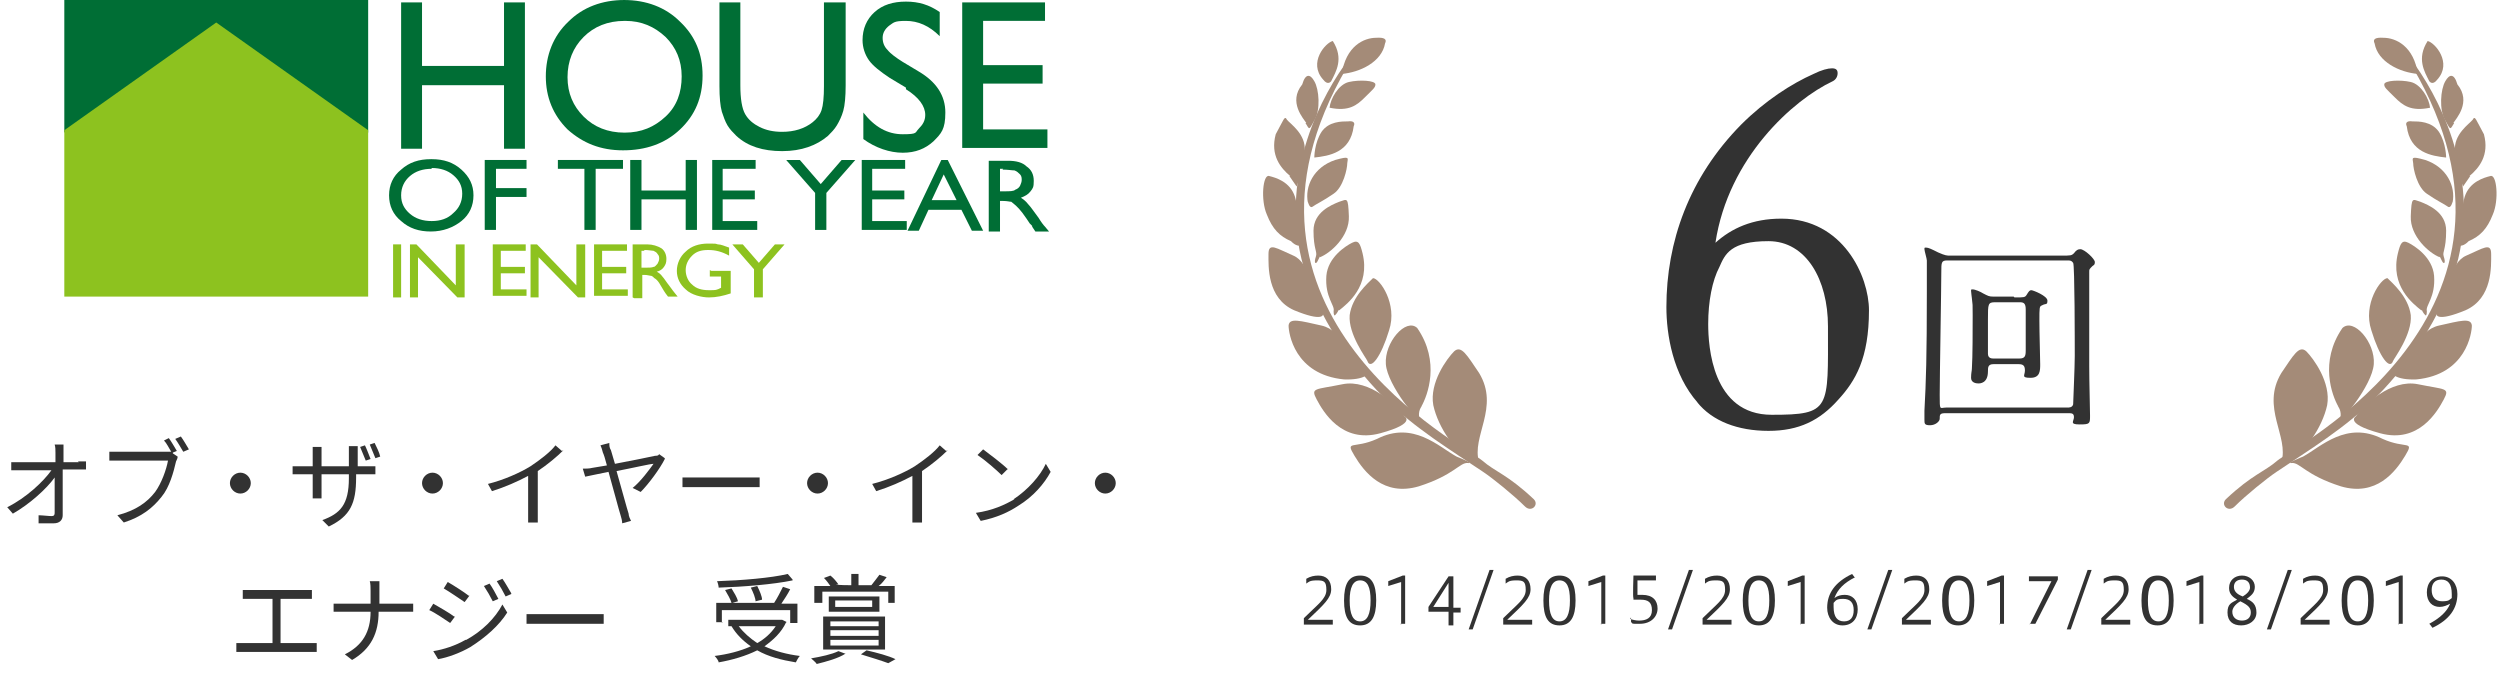 <?xml version="1.0" encoding="UTF-8"?>
<svg xmlns="http://www.w3.org/2000/svg" version="1.1" viewBox="0 0 311 85">
  <defs>
    <style>
      .cls-1 {
        fill: #a48b78;
      }

      .cls-2 {
        fill: #006e35;
      }

      .cls-3 {
        fill: #8dc21f;
      }

      .cls-4 {
        fill: #323232;
      }
    </style>
  </defs>
  <!-- Generator: Adobe Illustrator 28.7.1, SVG Export Plug-In . SVG Version: 1.2.0 Build 142)  -->
  <g>
    <g id="_レイヤー_1" data-name="レイヤー_1">
      <g>
        <polygon class="cls-2" points="45.8 0 8 0 8 16.5 26.9 3.1 45.8 16.5 45.8 0"/>
        <polygon class="cls-3" points="45.8 36.9 8 36.9 8 16.2 26.9 2.8 45.8 16.2 45.8 36.9"/>
        <g>
          <path class="cls-2" d="M62.7.3h2.6v18.2h-2.6v-7.9h-10.2v7.9h-2.6V.3h2.6v7.9h10.2V.3Z"/>
          <path class="cls-2" d="M77.6,0c2.8,0,5.2.9,7,2.7,1.9,1.8,2.8,4,2.8,6.7s-.9,4.9-2.8,6.7c-1.9,1.8-4.3,2.6-7.1,2.6s-5-.9-6.9-2.6c-1.8-1.8-2.7-4-2.7-6.6s.9-5,2.8-6.8c1.8-1.8,4.2-2.7,7-2.7ZM77.7,2.6c-2.1,0-3.8.7-5.1,2-1.3,1.3-2,3-2,5s.7,3.6,2,4.9c1.3,1.3,3,2,5.1,2s3.7-.7,5.1-2c1.4-1.3,2-3,2-5s-.7-3.6-2-4.9c-1.4-1.3-3-2-5-2Z"/>
          <path class="cls-2" d="M102.6.3h2.6v10.3c0,1.4-.1,2.5-.3,3.2-.2.7-.5,1.3-.8,1.8-.3.5-.7.9-1.1,1.3-1.4,1.2-3.3,1.9-5.7,1.9s-4.3-.6-5.7-1.9c-.4-.4-.8-.8-1.1-1.3-.3-.5-.5-1.1-.7-1.7-.2-.7-.3-1.8-.3-3.2V.3h2.6v10.3c0,1.7.2,2.9.6,3.6.4.7,1,1.2,1.8,1.6.8.4,1.7.6,2.8.6,1.5,0,2.8-.4,3.8-1.2.5-.4.9-.9,1.1-1.5.2-.6.3-1.6.3-3V.3Z"/>
          <path class="cls-2" d="M112.7,10.9l-2-1.2c-1.2-.8-2.1-1.5-2.6-2.2-.5-.7-.8-1.6-.8-2.5,0-1.4.5-2.6,1.5-3.5,1-.9,2.3-1.3,3.9-1.3s2.9.4,4.2,1.3v3c-1.3-1.3-2.7-1.9-4.2-1.9s-1.5.2-2.1.6c-.5.4-.8.9-.8,1.5s.2,1.1.6,1.5c.4.5,1.1,1,1.9,1.5l2,1.2c2.2,1.3,3.3,3,3.3,5.1s-.5,2.6-1.5,3.6c-1,.9-2.2,1.4-3.8,1.4s-3.4-.6-4.9-1.7v-3.3c1.4,1.8,3,2.7,4.9,2.7s1.5-.2,2-.7c.5-.5.8-1,.8-1.7,0-1.1-.8-2.2-2.4-3.2Z"/>
          <path class="cls-2" d="M119.7.3h10.3v2.3h-7.7v5.5h7.4v2.3h-7.4v5.7h8v2.3h-10.6V.3Z"/>
        </g>
        <g>
          <path class="cls-3" d="M48.9,30.4h1v6.6h-1v-6.6Z"/>
          <path class="cls-3" d="M56.8,30.4h1v6.6h-.9l-4.9-5v5h-1v-6.6h.8l4.9,5.1v-5.1Z"/>
          <path class="cls-3" d="M61.3,30.4h4.1v.8h-3.1v2h3v.8h-3v2h3.2v.8h-4.2v-6.5Z"/>
          <path class="cls-3" d="M71.8,30.4h1v6.6h-.9l-4.9-5v5h-1v-6.6h.8l4.9,5.1v-5.1Z"/>
          <path class="cls-3" d="M73.9,30.4h4.1v.8h-3.1v2h3v.8h-3v2h3.2v.8h-4.2v-6.5Z"/>
          <path class="cls-3" d="M78.7,37v-6.6h1.8c.7,0,1.3.2,1.8.5.4.3.6.8.6,1.3s-.1.7-.3,1c-.2.3-.5.5-.9.6.2.1.5.3.7.6.2.2.5.7.9,1.2.3.4.5.7.6.8l.4.5h-1.2l-.3-.4s0,0,0,0l-.2-.3-.3-.5-.3-.5c-.2-.3-.4-.5-.6-.6-.2-.2-.3-.3-.5-.3-.1,0-.4-.1-.7-.1h-.3v2.9h-1ZM80.1,31.2h-.3v2.1h.4c.5,0,.9,0,1.1-.1.2,0,.3-.2.5-.4.1-.2.2-.4.2-.6s0-.4-.2-.6c-.1-.2-.3-.3-.5-.4-.2,0-.6-.1-1.1-.1Z"/>
          <path class="cls-3" d="M88.5,33.7h2.4v2.8c-.9.3-1.8.5-2.7.5s-2.2-.3-2.9-1c-.7-.6-1.1-1.4-1.1-2.3s.4-1.8,1.1-2.4c.7-.7,1.7-1,2.8-1s.8,0,1.2.1c.4,0,.8.2,1.4.4v1c-.9-.5-1.7-.7-2.6-.7s-1.5.2-2,.7c-.5.5-.8,1.1-.8,1.8s.3,1.4.8,1.8c.5.5,1.2.7,2.1.7s.9,0,1.5-.3h0v-1.4h-1.4v-.8Z"/>
          <path class="cls-3" d="M96.3,30.4h1.3l-2.7,3.1v3.5h-1.1v-3.5l-2.7-3.1h1.3l2,2.3,2-2.3Z"/>
        </g>
        <g>
          <path class="cls-2" d="M53.7,19.8c1.5,0,2.7.4,3.7,1.3,1,.9,1.5,1.9,1.5,3.2s-.5,2.4-1.5,3.2c-1,.8-2.3,1.3-3.8,1.3s-2.7-.4-3.7-1.3c-1-.8-1.5-1.9-1.5-3.2s.5-2.4,1.5-3.2c1-.9,2.2-1.3,3.7-1.3ZM53.7,21c-1.1,0-2,.3-2.7.9-.7.6-1.1,1.4-1.1,2.4s.4,1.7,1.1,2.3c.7.6,1.6.9,2.7.9s2-.3,2.7-1c.7-.6,1.1-1.4,1.1-2.4s-.4-1.7-1.1-2.3c-.7-.6-1.6-.9-2.7-.9Z"/>
          <path class="cls-2" d="M60.3,19.9h5.2v1.1h-3.8v2.4h3.8v1.1h-3.8v4.1h-1.4v-8.7Z"/>
          <path class="cls-2" d="M69.4,19.9h8.1v1.1h-3.4v7.6h-1.4v-7.6h-3.3v-1.1Z"/>
          <path class="cls-2" d="M85.3,19.9h1.4v8.7h-1.4v-3.8h-5.5v3.8h-1.4v-8.7h1.4v3.8h5.5v-3.8Z"/>
          <path class="cls-2" d="M88.5,19.9h5.5v1.1h-4.1v2.7h4v1.1h-4v2.7h4.3v1.1h-5.6v-8.7Z"/>
          <path class="cls-2" d="M104.7,19.9h1.7l-3.6,4.1v4.6h-1.4v-4.6l-3.6-4.1h1.7l2.6,3,2.6-3Z"/>
          <path class="cls-2" d="M107.1,19.9h5.5v1.1h-4.1v2.7h4v1.1h-4v2.7h4.3v1.1h-5.6v-8.7Z"/>
          <path class="cls-2" d="M116.9,19.9h1l4.4,8.8h-1.4l-1.3-2.6h-4.1l-1.2,2.6h-1.4l4.2-8.8ZM119,24.9l-1.6-3.2-1.5,3.2h3.1Z"/>
          <path class="cls-2" d="M123,28.7v-8.7h2.4c1,0,1.8.2,2.3.7.6.4.9,1,.9,1.8s-.1.9-.4,1.3c-.3.4-.7.6-1.2.8.3.2.6.4.9.8.3.3.7.9,1.3,1.7.3.5.6.9.8,1.1l.5.6h-1.7l-.4-.6s0,0,0-.1l-.3-.3-.4-.6-.5-.7c-.3-.4-.5-.6-.8-.9-.2-.2-.5-.4-.6-.5-.2,0-.5-.1-1-.1h-.4v3.8h-1.4ZM124.8,21h-.4v2.8h.5c.7,0,1.2,0,1.4-.2.3-.1.5-.3.6-.5.1-.2.2-.5.2-.7s0-.5-.2-.7c-.2-.2-.4-.4-.7-.5-.3,0-.8-.1-1.5-.1Z"/>
        </g>
      </g>
      <g>
        <path class="cls-4" d="M9.7,57.4c.3,0,.8,0,1,0v1c-.3,0-.7,0-1,0h-1.9c0,1.8,0,4.2,0,5.7,0,.6-.4,1-1.1,1s-1.3,0-1.9,0v-1c.5,0,1.2.1,1.6.1s.4-.2.4-.5c0-1,0-2.7,0-4.3-1,1.4-3.1,3.3-5.2,4.5l-.7-.8c2.4-1.2,4.5-3.2,5.5-4.6h-3.9c-.4,0-.7,0-1.1,0v-1c.3,0,.7,0,1.1,0h4.4c0-.5,0-.9,0-1.2,0-.3,0-.7-.1-1h1.1c0,.3,0,.7,0,1v1.2h1.9Z"/>
        <path class="cls-4" d="M21.5,56.4l.6.4c0,.2-.1.4-.2.6-.3,1.3-.8,3.2-1.8,4.4-1.1,1.4-2.5,2.5-4.7,3.2l-.8-.9c2.3-.6,3.7-1.6,4.7-2.9.8-1.1,1.4-2.8,1.6-3.9h-6.1c-.5,0-.9,0-1.2,0v-1.1c.3,0,.8,0,1.2,0h6c.2,0,.3,0,.5,0-.3-.5-.6-1.1-.9-1.4l.6-.3c.3.4.7,1.1,1,1.6l-.5.2ZM22.5,54.3c.3.4.7,1.1,1,1.6l-.7.3c-.3-.5-.7-1.2-1-1.6l.7-.3Z"/>
        <path class="cls-4" d="M29.9,58.8c.7,0,1.3.6,1.3,1.3s-.6,1.3-1.3,1.3-1.3-.6-1.3-1.3.6-1.3,1.3-1.3Z"/>
        <path class="cls-4" d="M45.6,58c.5,0,.9,0,1.1,0v1c-.1,0-.6,0-1.1,0h-1.3v.4c0,3.2-.7,4.8-3.4,6.1l-.8-.8c2.2-.8,3.3-1.9,3.3-5.2v-.5h-3.4v1.9c0,.4,0,1,0,1.1h-1.1c0-.1,0-.6,0-1.1v-1.9h-1.3c-.5,0-1.1,0-1.2,0v-1c.1,0,.7,0,1.2,0h1.3v-1.5c0-.4,0-.8,0-.9h1.1c0,.1,0,.5,0,.9v1.5h3.4v-1.5c0-.5,0-.9,0-1h1.1c0,.1,0,.5,0,1v1.5h1.3ZM45.5,57.3c-.2-.5-.5-1.2-.7-1.7l.6-.2c.2.4.5,1.2.7,1.7l-.6.2ZM46.6,55.1c.2.4.6,1.2.7,1.7l-.6.2c-.2-.5-.5-1.2-.7-1.7l.6-.2Z"/>
        <path class="cls-4" d="M53.8,58.8c.7,0,1.3.6,1.3,1.3s-.6,1.3-1.3,1.3-1.3-.6-1.3-1.3.6-1.3,1.3-1.3Z"/>
        <path class="cls-4" d="M70.1,56c-.8.8-2,1.8-3.2,2.6v5.1c0,.5,0,1,0,1.3h-1.2c0-.2,0-.8,0-1.3v-4.5c-1.3.7-2.9,1.4-4.5,1.9l-.5-.9c2-.5,4-1.4,5.3-2.2,1.2-.8,2.5-1.8,3.1-2.6l.8.7Z"/>
        <path class="cls-4" d="M82.7,57.1c-.6,1.2-2,3.1-3,4.1l-1-.5c1-.8,2.1-2.3,2.6-3-.4,0-2.5.5-4.6.9.6,2.1,1.3,4.7,1.5,5.3,0,.3.2.7.3.9l-1.1.3c0-.3-.1-.7-.2-1-.2-.6-.9-3.3-1.5-5.4-1.4.3-2.5.5-2.9.6l-.3-1c.4,0,.8,0,1.2-.1l1.8-.3c-.2-.8-.4-1.4-.5-1.6-.1-.4-.2-.7-.3-.9l1.1-.3c0,.3,0,.6.2.9l.5,1.7c2.1-.4,4.6-.9,5-1,.2,0,.4,0,.5-.2l.7.5Z"/>
        <path class="cls-4" d="M84.9,59.4c.4,0,1,0,1.7,0h6.6c.6,0,1,0,1.3,0v1.2c-.2,0-.7,0-1.3,0h-6.6c-.7,0-1.3,0-1.7,0v-1.2Z"/>
        <path class="cls-4" d="M101.7,58.8c.7,0,1.3.6,1.3,1.3s-.6,1.3-1.3,1.3-1.3-.6-1.3-1.3.6-1.3,1.3-1.3Z"/>
        <path class="cls-4" d="M117.9,56c-.8.8-2,1.8-3.2,2.6v5.1c0,.5,0,1,0,1.3h-1.2c0-.2,0-.8,0-1.3v-4.5c-1.3.7-2.9,1.4-4.5,1.9l-.5-.9c2-.5,4-1.4,5.3-2.2,1.2-.8,2.5-1.8,3.1-2.6l.8.7Z"/>
        <path class="cls-4" d="M126.1,62.1c1.8-1.2,3.3-2.9,4-4.4l.6,1c-.8,1.5-2.2,3.1-4,4.2-1.2.8-2.7,1.5-4.7,1.9l-.6-1c2.1-.3,3.6-1,4.8-1.7ZM125.4,58.3l-.8.8c-.6-.6-2.1-1.9-3-2.5l.7-.7c.8.6,2.4,1.8,3.1,2.5Z"/>
        <path class="cls-4" d="M137.5,58.8c.7,0,1.3.6,1.3,1.3s-.6,1.3-1.3,1.3-1.3-.6-1.3-1.3.6-1.3,1.3-1.3Z"/>
        <path class="cls-4" d="M38.4,80c.4,0,.7,0,1,0v1.1c-.3,0-.8,0-1,0h-7.9c-.3,0-.7,0-1.1,0v-1.1c.4,0,.7,0,1.1,0h3.4v-5.5h-2.7c-.2,0-.7,0-1,0v-1.1c.3,0,.8,0,1,0h6.6c.4,0,.7,0,1,0v1.1c-.3,0-.7,0-1,0h-2.9v5.5h3.5Z"/>
        <path class="cls-4" d="M50.4,75.1c.4,0,.8,0,1,0v1c-.2,0-.7,0-1.1,0h-3.2c0,2.6-.9,4.6-3.3,6l-.9-.7c2.2-1.1,3.2-2.8,3.2-5.3h-3.5c-.5,0-.9,0-1.1,0v-1c.2,0,.7,0,1.1,0h3.5v-1.6c0-.4,0-.9-.1-1.2h1.2c0,.2,0,.8,0,1.2v1.6h3.2Z"/>
        <path class="cls-4" d="M56.6,76.7l-.6.8c-.6-.4-1.9-1.3-2.6-1.6l.5-.8c.7.4,2.1,1.2,2.6,1.6ZM58,79.6c2-1.1,3.6-2.7,4.5-4.4l.6,1c-1,1.6-2.7,3.1-4.6,4.3-1.2.7-2.8,1.3-4,1.5l-.6-1c1.3-.2,2.8-.7,4-1.4ZM58.4,74.1l-.6.8c-.6-.4-1.9-1.3-2.6-1.7l.5-.8c.7.4,2.1,1.3,2.6,1.7ZM62,74.5l-.7.3c-.3-.6-.7-1.3-1.1-1.9l.7-.3c.3.4.8,1.3,1.1,1.9ZM63.6,73.9l-.7.3c-.3-.6-.7-1.3-1.1-1.9l.7-.3c.3.4.8,1.3,1.1,1.8Z"/>
        <path class="cls-4" d="M65.5,76.4c.4,0,1,0,1.7,0h6.6c.6,0,1,0,1.3,0v1.2c-.2,0-.7,0-1.3,0h-6.6c-.7,0-1.3,0-1.7,0v-1.2Z"/>
        <path class="cls-4" d="M97.8,77.4c-.6,1.3-1.6,2.2-2.7,3,1.3.6,2.8,1,4.4,1.2-.2.2-.4.6-.5.8-1.8-.3-3.4-.7-4.8-1.5-1.4.7-3.1,1.2-4.8,1.5,0-.2-.3-.6-.5-.8,1.6-.2,3.2-.6,4.5-1.2-1-.7-1.8-1.5-2.4-2.5h.1s-.5,0-.5,0v-.8h6.7s.6.3.6.3ZM89.9,77.4h-.8v-2.4h1.9c-.1-.4-.5-1.1-.8-1.6l.8-.2c.3.5.7,1.1.8,1.6l-.7.2h5.2c.4-.6.8-1.4,1.1-2l.9.3c-.3.6-.7,1.2-1.1,1.8h2v2.4h-.9v-1.6h-8.5v1.6ZM98.6,72.2c-2.4.5-6.1.8-9.2.9,0-.2-.1-.6-.2-.8,3.1-.1,6.7-.4,8.8-.9l.6.7ZM91.9,77.9c.6.8,1.4,1.5,2.3,2.1.9-.5,1.7-1.2,2.3-2.1h-4.6ZM94,74.9c0-.5-.3-1.2-.6-1.8l.8-.2c.3.6.6,1.3.6,1.7l-.8.2Z"/>
        <path class="cls-4" d="M105.2,81.3c-.9.6-2.4,1-3.6,1.3-.1-.2-.5-.5-.7-.7,1.2-.2,2.6-.5,3.4-.9l.8.3ZM102.1,75h-.8v-2.1h2c-.2-.3-.5-.7-.8-1l.8-.3c.4.3.8.8,1,1.1h-.3c0,.1,1.9.1,1.9.1v-1.4h.9v1.4h1.8-.2c.3-.4.8-1,1-1.3l.9.3c-.3.4-.6.8-1,1.1h2v2.1h-.8v-1.4h-8.2v1.4ZM102.4,76.7h7.7v4.1h-7.7v-4.1ZM109.4,74.2v1.9h-6.3v-1.9h6.3ZM103.3,77.9h6v-.6h-6v.6ZM103.3,79.1h6v-.7h-6v.7ZM103.3,80.3h6v-.7h-6v.7ZM108.5,74.7h-4.6v.8h4.6v-.8ZM107.8,80.9c1.3.3,2.8.7,3.6,1.1l-.9.5c-.8-.3-2.1-.7-3.4-1.1l.7-.5Z"/>
      </g>
      <g>
        <g>
          <path class="cls-1" d="M181.2,56.8c-2.2-1.2-5.4-4.5-9.9-2.2-2.9,1.3-4,.1-2.8,2.1,1.2,2,3.6,5.1,8,3.8,4.4-1.4,5.1-3,6.1-2.9.9.1-1.4-.8-1.4-.8Z"/>
          <path class="cls-1" d="M174.7,51.7c-.9-1.2-4.3-4.6-7.7-3.9-3.4.7-4,.4-3.2,1.9.8,1.5,3.1,5.5,7.9,4.2,4.8-1.3,2.9-2.2,2.9-2.2Z"/>
          <path class="cls-1" d="M169.9,45.9c-1.9-1.1-2.8-4.8-5.5-5.4-2.7-.6-4-1-4.1,0,0,.9.7,6.1,6.9,6.7,2.4.1,3.6-.7,2.6-1.3Z"/>
          <path class="cls-1" d="M184,57.5c-1-3.2,2.6-6.8,0-11.1-1.5-2.2-2.2-3.5-3.1-2.7-.9.9-3.1,3.9-2.6,6.7.6,2.8,2.9,6.1,4.8,6.8,1.9.6.9.2.9.2Z"/>
          <path class="cls-1" d="M176.8,50.6c.8-1.4,2.4-5.6-.5-9.8-1.4-1.3-4.1,1.8-3.9,4.5.2,2.7,4.3,7.5,4.2,6.9-.3-1.1.3-1.7.3-1.7Z"/>
          <path class="cls-1" d="M170.1,44.9c-.1-.3-2.4-3.3-2.2-5.7.3-2.3,2.3-4,2.9-4.6.8,0,3.1,3.2,2,6.5-1,3.3-2.3,5-2.7,3.8Z"/>
          <path class="cls-1" d="M164.4,38.4c-1.2-1.9-1.4-5.7-3.5-6.6-2.1-.9-3.1-1.7-3.1-.2,0,1.5-.2,5.5,3.2,7,3.4,1.4,4,.8,3.4-.1Z"/>
          <path class="cls-1" d="M166.6,38.6c1-.8,3.9-3,2.9-7.1-.3-1.2-.5-1.7-1.3-1.3-.8.4-3,1.8-3.2,4.1-.2,2.7,1.1,3.7.9,4.4,0,.5.1.6.2.5.3-.3.4-.6.4-.6Z"/>
          <path class="cls-1" d="M164.2,32c1.3-.5,3.7-2.6,3.6-5.1-.1-2.5-.2-2.1-1.2-1.8-1,.4-3.2,1.3-3.2,3.6s.5,2.6.3,3.2c-.3.9,0,1,.2.6s.3-.6.3-.6Z"/>
          <path class="cls-1" d="M160.6,30c-1.4-.6-2.3-1.5-3-3.3-.8-1.8-.5-5.1.3-4.8.8.2,2.6.7,3.2,2.6.6,2,.3,5,.6,5.5.2.5.8.2.2.5-.6.3-1.3-.5-1.3-.5Z"/>
          <path class="cls-1" d="M162.7,25.2c-.4-2,.7-4.4,3.4-5.3,1.8-.5,1.6-.3,1.5.4,0,.7-.5,3-1.7,3.8-1.3.9-2.2,1.3-2.6,1.6-.4.3-.6-.6-.6-.6Z"/>
          <path class="cls-1" d="M160.5,21.9c-1.2-1-2.5-2.6-1.8-5.2,1-1.8,1.1-2.4,1.4-1.8.4.5,2.4,1.8,2.2,3.9-.1,2.1-1,4.4-1,4.4l-.9-1.3Z"/>
          <path class="cls-1" d="M163.5,19.6c1.8-.2,4.5-.6,4.9-3.9.2-.4,0-.7-.7-.6-.8,0-2.4,0-3.3,1.3-.9,1.4-.9,3.2-.9,3.2Z"/>
          <path class="cls-1" d="M162.5,15.3c-.3-.5-2.3-2.6-.5-4.8.4-1.4,1-1.3,1.5-.4.6,1,.8,3.6,0,4.9-.7,1.3-.6,1.1-1.1.3Z"/>
          <path class="cls-1" d="M165.4,13.4c2.4.5,3.4-.3,4.4-1.3,1-1,1.3-1.2,1.3-1.6,0-.5-2-.6-3.3-.3-1.3.3-2.3,2.1-2.4,3.2Z"/>
          <path class="cls-1" d="M166.9,9.2c2.3-.2,5-1.5,5.4-3.8q.4-.8-1.1-.7c-1.5,0-3.8,1-4.3,4.6Z"/>
          <path class="cls-1" d="M165.6,10.1c.6-1.2,1.6-2.8.2-5-.9.2-3.1,2.7-1.2,4.8.6.8,1,.2,1,.2Z"/>
          <path class="cls-1" d="M167.9,7.2c-3.5,4.6-8.6,14.2-6,25,1.4,5.8,5.3,12.3,10.3,17.3,3.8,3.8,8.3,6.5,12.3,9.2,1.2.8,3.8,2.9,5.2,4.3.8.8,1.8-.2,1.1-.9-3.3-3.1-4.8-3.4-6.4-4.8-2-1.7-34.8-18.3-16.8-49,2.9-1.9.3-1.2.3-1.2Z"/>
        </g>
        <g>
          <path class="cls-1" d="M286.5,56.8c2.2-1.2,5.4-4.5,9.9-2.2,2.9,1.3,4,.1,2.8,2.1-1.2,2-3.6,5.1-8,3.8-4.4-1.4-5.1-3-6.1-2.9-.9.1,1.4-.8,1.4-.8Z"/>
          <path class="cls-1" d="M293.1,51.7c.9-1.2,4.3-4.6,7.7-3.9,3.4.7,4,.4,3.2,1.9-.8,1.5-3.1,5.5-7.9,4.2-4.8-1.3-2.9-2.2-2.9-2.2Z"/>
          <path class="cls-1" d="M297.9,45.9c1.9-1.1,2.8-4.8,5.5-5.4,2.7-.6,4-1,4.1,0,0,.9-.7,6.1-6.9,6.7-2.4.1-3.6-.7-2.6-1.3Z"/>
          <path class="cls-1" d="M283.8,57.5c1-3.2-2.6-6.8,0-11.1,1.5-2.2,2.2-3.5,3.1-2.7.9.9,3.1,3.9,2.6,6.7-.6,2.8-2.9,6.1-4.8,6.8-1.9.6-.9.2-.9.2Z"/>
          <path class="cls-1" d="M290.9,50.6c-.8-1.4-2.4-5.6.5-9.8,1.4-1.3,4.1,1.8,3.9,4.5-.2,2.7-4.3,7.5-4.2,6.9.3-1.1-.3-1.7-.3-1.7Z"/>
          <path class="cls-1" d="M297.7,44.9c.1-.3,2.4-3.3,2.2-5.7-.3-2.3-2.3-4-2.9-4.6-.8,0-3.1,3.2-2,6.5,1,3.3,2.3,5,2.7,3.8Z"/>
          <path class="cls-1" d="M303.3,38.4c1.2-1.9,1.4-5.7,3.5-6.6,2.1-.9,3.1-1.7,3.1-.2,0,1.5.2,5.5-3.2,7-3.4,1.4-4,.8-3.4-.1Z"/>
          <path class="cls-1" d="M301.2,38.6c-1-.8-3.9-3-2.9-7.1.3-1.2.5-1.7,1.3-1.3.8.4,3,1.8,3.2,4.1.2,2.7-1.1,3.7-.9,4.4,0,.5-.1.6-.2.5-.3-.3-.4-.6-.4-.6Z"/>
          <path class="cls-1" d="M303.5,32c-1.3-.5-3.7-2.6-3.6-5.1.1-2.5.2-2.1,1.2-1.8,1,.4,3.2,1.3,3.2,3.6,0,2.4-.5,2.6-.3,3.2.3.9,0,1-.2.6-.2-.4-.3-.6-.3-.6Z"/>
          <path class="cls-1" d="M307.1,30c1.4-.6,2.3-1.5,3-3.3.8-1.8.5-5.1-.3-4.8-.8.2-2.6.7-3.2,2.6-.6,2-.3,5-.6,5.5-.2.5-.8.2-.2.5.6.3,1.3-.5,1.3-.5Z"/>
          <path class="cls-1" d="M305.1,25.2c.4-2-.7-4.4-3.4-5.3-1.8-.5-1.6-.3-1.5.4,0,.7.5,3,1.7,3.8,1.3.9,2.2,1.3,2.6,1.6.4.3.6-.6.6-.6Z"/>
          <path class="cls-1" d="M307.2,21.9c1.2-1,2.5-2.6,1.8-5.2-1-1.8-1.1-2.4-1.4-1.8-.4.5-2.4,1.8-2.2,3.9.1,2.1,1,4.4,1,4.4l.9-1.3Z"/>
          <path class="cls-1" d="M304.3,19.6c-1.8-.2-4.5-.6-4.9-3.9-.2-.4,0-.7.7-.6.8,0,2.4,0,3.3,1.3.9,1.4.9,3.2.9,3.2Z"/>
          <path class="cls-1" d="M305.2,15.3c.3-.5,2.3-2.6.5-4.8-.4-1.4-1-1.3-1.5-.4-.6,1-.8,3.6,0,4.9.7,1.3.6,1.1,1.1.3Z"/>
          <path class="cls-1" d="M302.3,13.4c-2.4.5-3.4-.3-4.4-1.3-1-1-1.3-1.2-1.3-1.6,0-.5,2-.6,3.3-.3,1.3.3,2.3,2.1,2.4,3.2Z"/>
          <path class="cls-1" d="M300.8,9.2c-2.3-.2-5-1.5-5.4-3.8q-.4-.8,1.1-.7c1.5,0,3.8,1,4.3,4.6Z"/>
          <path class="cls-1" d="M302.2,10.1c-.6-1.2-1.6-2.8-.2-5,.9.2,3.1,2.7,1.2,4.8-.6.8-1,.2-1,.2Z"/>
          <path class="cls-1" d="M299.8,7.2c3.5,4.6,8.6,14.2,6,25-1.4,5.8-5.3,12.3-10.3,17.3-3.8,3.8-8.3,6.5-12.3,9.2-1.2.8-3.8,2.9-5.2,4.3-.8.8-1.8-.2-1.1-.9,3.3-3.1,4.8-3.4,6.4-4.8,2-1.7,34.8-18.3,16.8-49-2.9-1.9-.3-1.2-.3-1.2Z"/>
        </g>
      </g>
      <g>
        <path class="cls-4" d="M211.2,50.1c-3.1-3.5-3.9-8.5-3.9-11.9,0-8.1,2.8-16.1,9.3-22.7,3-3,6.3-5.1,9-6.3,1-.5,1.8-.7,2.3-.7s.7.2.7.6-.2.8-.6,1c-4.9,2.3-13,9.5-14.6,20.1,2-1.8,4.6-3,8.2-3,7.7,0,10.9,7.2,10.9,11.4,0,6-1.7,8.8-3.8,11.1-2.3,2.6-4.9,3.9-8.7,3.9s-7-1.2-8.9-3.6ZM227.4,40.6c0-5.8-2.7-10.6-7.4-10.6s-5.4,1.6-6.1,3.2c-.9,1.7-1.4,4.3-1.4,7.1s.5,11.3,7.9,11.3,7-.7,7-10.9Z"/>
        <path class="cls-4" d="M242,51.4c-.7,0-.7.2-.7.7,0,.3-.5.8-1.2.8s-.7-.2-.7-.7,0-1,0-1.1c.2-3.7.3-6.7.3-14.8s0-3.3,0-3.9c0-.2-.3-1.2-.3-1.4s0-.2.2-.2c.3,0,.7.2,1.5.6.9.4,1.1.4,1.5.4h13.8c1.2,0,1.3,0,1.6-.3.3-.4.5-.5.8-.5.5,0,1.8,1.2,1.8,1.6s-.2.4-.3.5c-.4.4-.4.4-.4.7,0,.2,0,9.8,0,11.8s.1,5.1.1,6.1,0,1.1-1.3,1.1-.7-.4-.7-.9-.3-.5-.7-.5h-15.2ZM257.2,50.7c.2,0,.6,0,.7-.4,0-.3.2-4.6.2-6s0-11.4-.2-11.6c-.2-.3-.4-.3-.7-.3h-15c-.7,0-.7.3-.7,1.4,0,1.9-.2,13.2-.2,15.3s0,1.6.8,1.6h15.1ZM250.6,37c1.2,0,1.3,0,1.5-.3.3-.5.4-.6.6-.6s2,.7,2,1.3-.2.3-.7.6c-.3.1-.3.3-.3,1.9s.1,4.6.1,5.4,0,1.7-1.2,1.7-.7-.3-.7-.9c0-.6-.2-.8-.8-.8h-3.1c-.7,0-.7.4-.7.9,0,1.5-1,1.5-1.2,1.5-.3,0-.9-.1-.9-.7s.1-.9.1-1.1c.1-1.5.1-5,.1-6.7s0-1-.1-2.1c0-.1-.1-.7-.1-.9s0-.2.2-.2c.3,0,1,.3,1.3.5.6.3.7.4,1.3.4h2.5ZM248.2,37.6c-.9,0-.9.2-.9,2.1s0,4,0,4.3c0,.6.5.6.7.6h3.2c.7,0,.8-.3.8-1v-5.1c0-.7-.2-.9-.7-.9h-3.1Z"/>
      </g>
      <g>
        <path class="cls-4" d="M162.2,77.7v-.8c1.7-1.7,2.8-2.4,2.8-3.5s-.3-1.2-1.2-1.2-1,.2-1.3.4v-.6c.5-.3,1-.4,1.5-.4,1,0,1.6.6,1.6,1.7s-.9,1.9-2.9,3.8h3.1v.6h-3.7Z"/>
        <path class="cls-4" d="M171.2,74.7c0,2-.6,3.1-2,3.1s-2-1-2-3.1.6-3.1,2-3.1,2,1,2,3.1ZM167.9,74.7c0,1.7.4,2.6,1.3,2.6s1.3-.9,1.3-2.6-.4-2.5-1.3-2.5-1.3.9-1.3,2.5Z"/>
        <path class="cls-4" d="M174.3,77.7v-5.3l-1.6.5v-.6l1.8-.7h.3v6h-.6Z"/>
        <path class="cls-4" d="M180.2,77.7v-1.6h-2.5v-.6l2.5-3.8h.6v3.9h.9v.6h-.9v1.6h-.6ZM180.2,75.5v-3l-1.9,3h1.9Z"/>
        <path class="cls-4" d="M185.3,70.9h.5l-2.6,7.4h-.5l2.6-7.4Z"/>
        <path class="cls-4" d="M187,77.7v-.8c1.7-1.7,2.8-2.4,2.8-3.5s-.3-1.2-1.2-1.2-1,.2-1.3.4v-.6c.5-.3,1-.4,1.5-.4,1,0,1.6.6,1.6,1.7s-.9,1.9-2.9,3.8h3.1v.6h-3.7Z"/>
        <path class="cls-4" d="M196,74.7c0,2-.6,3.1-2,3.1s-2-1-2-3.1.6-3.1,2-3.1,2,1,2,3.1ZM192.7,74.7c0,1.7.4,2.6,1.3,2.6s1.3-.9,1.3-2.6-.4-2.5-1.3-2.5-1.3.9-1.3,2.5Z"/>
        <path class="cls-4" d="M199.2,77.7v-5.3l-1.6.5v-.6l1.8-.7h.3v6h-.6Z"/>
        <path class="cls-4" d="M202.8,77c.3.1.7.2,1.1.2.9,0,1.6-.3,1.6-1.3s-.5-1.3-1.4-1.3-.6,0-.9,0v-.2c-.1,0,0-2.8,0-2.8h2.8v.6h-2.3v1.8c.1,0,.3,0,.6,0,1.3,0,1.9.7,1.9,1.7s-.8,1.9-2.2,1.9-.7,0-1.1-.2v-.6Z"/>
        <path class="cls-4" d="M210.1,70.9h.5l-2.6,7.4h-.5l2.6-7.4Z"/>
        <path class="cls-4" d="M211.8,77.7v-.8c1.7-1.7,2.8-2.4,2.8-3.5s-.3-1.2-1.2-1.2-1,.2-1.3.4v-.6c.5-.3,1-.4,1.5-.4,1,0,1.6.6,1.6,1.7s-.9,1.9-2.9,3.8h3.1v.6h-3.7Z"/>
        <path class="cls-4" d="M220.8,74.7c0,2-.6,3.1-2,3.1s-2-1-2-3.1.6-3.1,2-3.1,2,1,2,3.1ZM217.5,74.7c0,1.7.4,2.6,1.3,2.6s1.3-.9,1.3-2.6-.4-2.5-1.3-2.5-1.3.9-1.3,2.5Z"/>
        <path class="cls-4" d="M224,77.7v-5.3l-1.6.5v-.6l1.8-.7h.3v6h-.6Z"/>
        <path class="cls-4" d="M230.8,71.8c-1.4.7-2.2,1.5-2.6,2.6.4-.3.8-.4,1.3-.4.9,0,1.6.6,1.6,1.8s-.7,2-1.9,2-1.9-1-1.9-2.2c0-1.8,1-3.2,3.1-4.2l.3.4ZM228.1,75.5c0,1.3.5,1.8,1.3,1.8s1.2-.5,1.2-1.4-.4-1.4-1.3-1.4-.9.2-1.2.5c0,.1,0,.2,0,.5Z"/>
        <path class="cls-4" d="M234.9,70.9h.5l-2.6,7.4h-.5l2.6-7.4Z"/>
        <path class="cls-4" d="M236.6,77.7v-.8c1.7-1.7,2.8-2.4,2.8-3.5s-.3-1.2-1.2-1.2-1,.2-1.3.4v-.6c.5-.3,1-.4,1.5-.4,1,0,1.6.6,1.6,1.7s-.9,1.9-2.9,3.8h3.1v.6h-3.7Z"/>
        <path class="cls-4" d="M245.6,74.7c0,2-.6,3.1-2,3.1s-2-1-2-3.1.6-3.1,2-3.1,2,1,2,3.1ZM242.4,74.7c0,1.7.4,2.6,1.3,2.6s1.3-.9,1.3-2.6-.4-2.5-1.3-2.5-1.3.9-1.3,2.5Z"/>
        <path class="cls-4" d="M248.8,77.7v-5.3l-1.6.5v-.6l1.8-.7h.3v6h-.6Z"/>
        <path class="cls-4" d="M252.5,77.7l2.7-5.4h-2.8v-.6h3.6v.4l-2.8,5.5h-.7Z"/>
        <path class="cls-4" d="M259.7,70.9h.5l-2.6,7.4h-.5l2.6-7.4Z"/>
        <path class="cls-4" d="M261.4,77.7v-.8c1.7-1.7,2.8-2.4,2.8-3.5s-.3-1.2-1.2-1.2-1,.2-1.3.4v-.6c.5-.3,1-.4,1.5-.4,1,0,1.6.6,1.6,1.7s-.9,1.9-2.9,3.8h3.1v.6h-3.7Z"/>
        <path class="cls-4" d="M270.4,74.7c0,2-.6,3.1-2,3.1s-2-1-2-3.1.6-3.1,2-3.1,2,1,2,3.1ZM267.2,74.7c0,1.7.4,2.6,1.3,2.6s1.3-.9,1.3-2.6-.4-2.5-1.3-2.5-1.3.9-1.3,2.5Z"/>
        <path class="cls-4" d="M273.6,77.7v-5.3l-1.6.5v-.6l1.8-.7h.3v6h-.6Z"/>
        <path class="cls-4" d="M277.3,73.1c0-.9.7-1.5,1.6-1.5s1.6.6,1.6,1.4-.5,1.1-1,1.5c.7.3,1.2.7,1.2,1.7s-.9,1.6-1.9,1.6-1.7-.5-1.7-1.6.5-1.2,1.2-1.6c-.5-.3-1-.7-1-1.4ZM277.7,76.1c0,.7.5,1.1,1.2,1.1s1.1-.4,1.1-1-.3-.9-1.3-1.4c-.7.4-1,.9-1,1.3ZM279.9,73.1c0-.6-.3-1-1-1s-1,.4-1,.9.3.9,1.1,1.2c.5-.3.9-.7.9-1.1Z"/>
        <path class="cls-4" d="M284.6,70.9h.5l-2.6,7.4h-.5l2.6-7.4Z"/>
        <path class="cls-4" d="M286.2,77.7v-.8c1.7-1.7,2.8-2.4,2.8-3.5s-.3-1.2-1.2-1.2-1,.2-1.3.4v-.6c.5-.3,1-.4,1.5-.4,1,0,1.6.6,1.6,1.7s-.9,1.9-2.9,3.8h3.1v.6h-3.7Z"/>
        <path class="cls-4" d="M295.3,74.7c0,2-.6,3.1-2,3.1s-2-1-2-3.1.6-3.1,2-3.1,2,1,2,3.1ZM292,74.7c0,1.7.4,2.6,1.3,2.6s1.3-.9,1.3-2.6-.4-2.5-1.3-2.5-1.3.9-1.3,2.5Z"/>
        <path class="cls-4" d="M298.4,77.7v-5.3l-1.6.5v-.6l1.8-.7h.3v6h-.6Z"/>
        <path class="cls-4" d="M302.2,77.6c1.3-.7,2.2-1.5,2.6-2.5-.4.2-.8.4-1.3.4-.9,0-1.6-.6-1.6-1.8s.7-2,1.9-2,1.9,1,1.9,2.2c0,1.8-1,3.2-3.1,4.2l-.3-.4ZM305,73.9c0-1.3-.5-1.8-1.3-1.8s-1.2.5-1.2,1.3.4,1.4,1.3,1.4.9-.2,1.2-.4c0-.1,0-.2,0-.5Z"/>
      </g>
    </g>
  </g>
</svg>